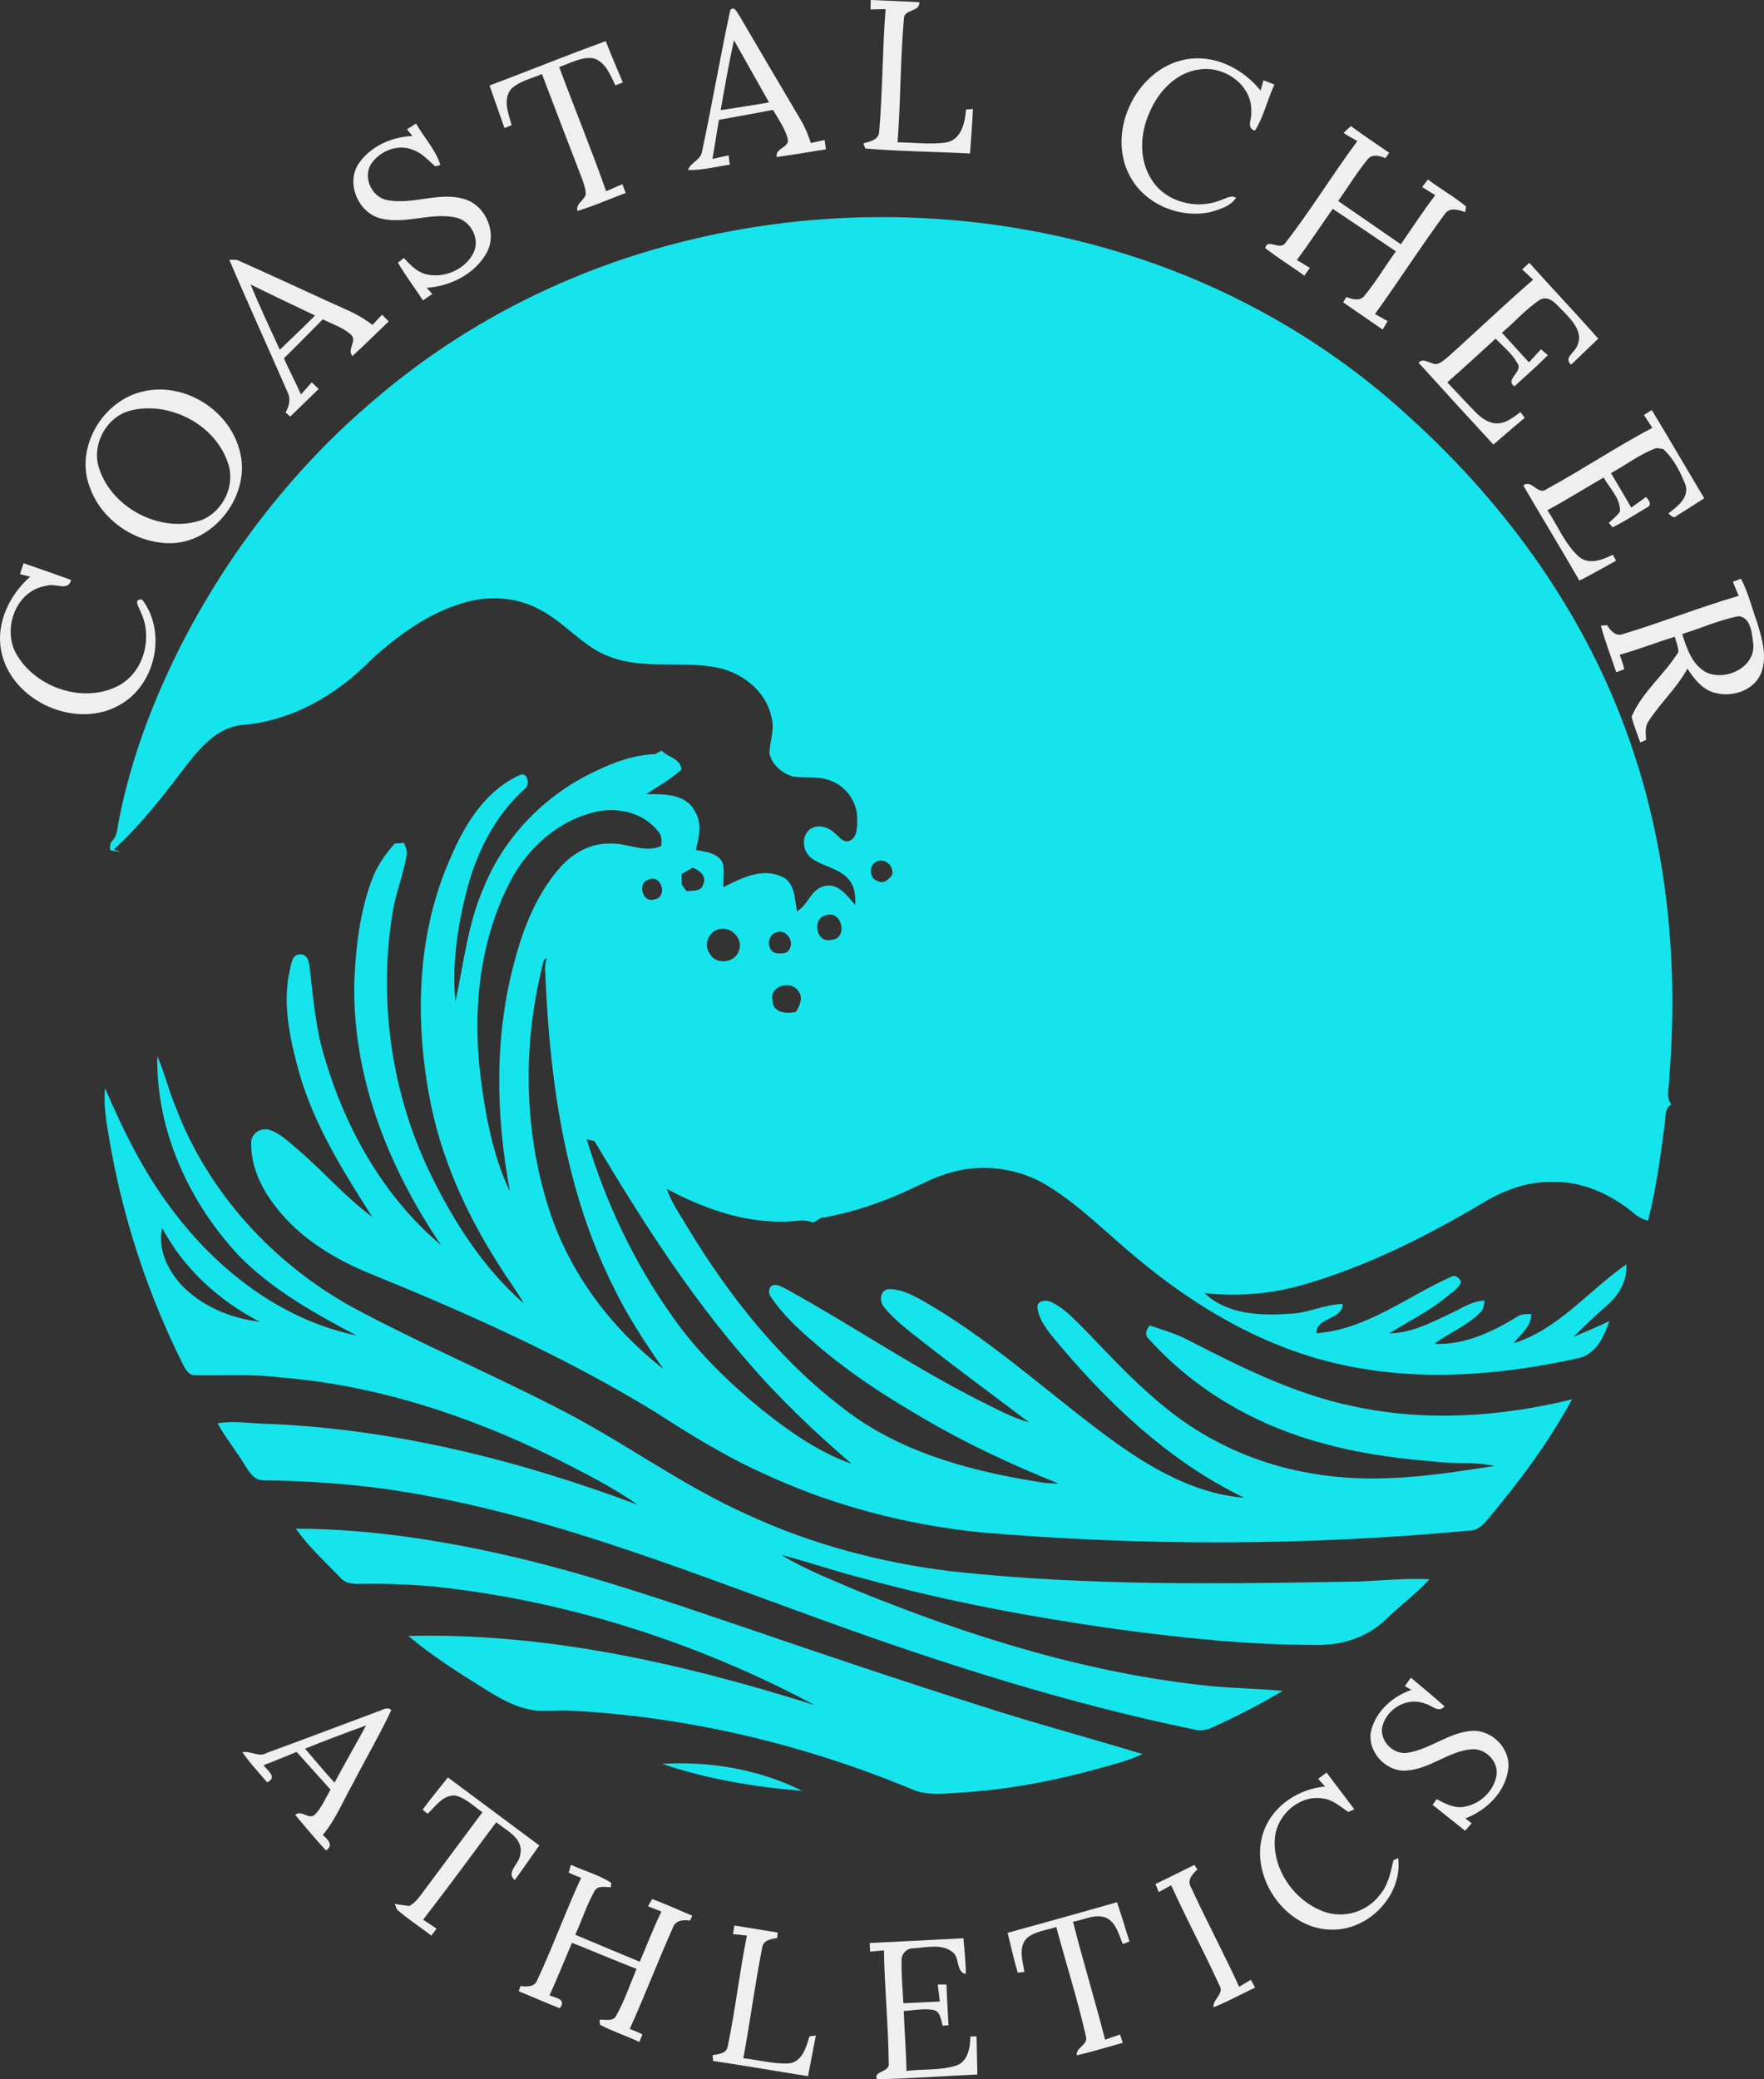 <?xml version="1.0" encoding="UTF-8"?>
<svg id="Layer_2" xmlns="http://www.w3.org/2000/svg" viewBox="0 0 534.51 629.95">
  <rect x="0" y="0" width="534.51" height="629.95" fill="#333333" stroke="none"/>
  <defs>
    <style>
      .cls-1 {
        fill: #efefef;
      }

      .cls-2 {
        fill: #16e4ed;
      }
    </style>
  </defs>
  <g id="Layer_1-2" data-name="Layer_1">
    <g>
      <path class="cls-1" d="M263.85,0c4.9.24,9.81.37,14.71.66.23,3.16-4.79,1.91-4.68,5.19-1.1,12.39-.94,24.88-1.92,37.28,4.97,0,9.99.76,14.93.01,4.45-.98,5.53-6.07,5.83-9.95.53-.05,1.57-.14,2.09-.18-.19,4.5-.58,9-.88,13.49-10.57-.54-21.18-.64-31.71-1.5-.16-.39-.46-1.16-.62-1.54,1.89-.56,4.6-1.01,4.8-3.46,1.05-12.38.96-24.84,1.94-37.23-1.53.04-3.06.07-4.58.1.02-.72.07-2.15.09-2.87Z"/>
      <path class="cls-1" d="M221.28,3.06c1.24-1.48,2.15.94,2.77,1.73,6.17,10.5,12.33,21,18.54,31.48,1.33,2.2,2.3,4.6,3.1,7.05,1.39-.3,2.78-.6,4.18-.9.09.7.29,2.11.39,2.82-4.97.79-9.93,1.65-14.91,2.33-.54-2.85,4.09-2.75,3.31-5.61-.85-3.17-2.81-5.87-4.43-8.67-5.45,1.06-10.91,2.02-16.37,3.02-.75,3.93-1.23,7.9-1.99,11.83,1.63-.36,3.27-.71,4.91-1.07l.36,2.84c-4.23.55-8.41,1.75-12.7,1.58.91-2.35,3.96-3.05,4.31-5.7,3.04-14.2,5.46-28.54,8.53-42.73ZM222.39,12.17c-1.52,7.03-2.78,14.12-4.03,21.21,4.89-.77,9.79-1.5,14.67-2.35-3.55-6.28-7.11-12.56-10.64-18.86Z"/>
      <path class="cls-1" d="M148.33,25.91c11.76-4.42,23.4-9.17,35.22-13.44,1.63,4.21,3.42,8.35,5.17,12.51-.76.29-1.51.59-2.26.88-1.52-3.1-2.9-7.01-6.53-8.17-3.7-.65-7.09,1.51-10.49,2.6,4.66,12.58,9.77,24.99,14.22,37.63,1.64-.71,3.29-1.41,4.93-2.11.25.66.75,2,1,2.66-4.88,1.79-9.63,3.95-14.63,5.43-.5-2.22,1.97-3.11,2.53-4.96.04-1.54-.53-3-.99-4.44-4.1-10.68-8.23-21.36-12.28-32.07-3.13,1.38-6.76,2.08-9.31,4.49-2.63,3.19-.85,7.5.13,10.99-.54.22-1.62.67-2.17.89-1.5-4.3-3.05-8.59-4.54-12.89Z"/>
      <path class="cls-1" d="M342.42,53.43c-7.66-13.95,2.62-34.11,18.57-35.68,8.12-.76,15.98,3.47,20.98,9.7.22-.78.65-2.35.87-3.13,1.1.43,2.21.86,3.33,1.29-2.17,4.57-3.2,9.71-5.91,13.98-2.75-.78-.85-3.67-1.12-5.6.46-7.99-7.82-13.96-15.32-12.99-7.24.71-12.83,6.64-15.5,13.07-2.95,6.48-3.29,14.57.81,20.64,4.28,6.56,13.45,8.84,20.57,6.01,1.58-.47,3.13-1.73,4.86-.82-1.7,2.55-4.78,3.49-7.57,4.31-9.32,2.12-20.03-2.21-24.57-10.78Z"/>
      <path class="cls-1" d="M123.34,39.18c.68-.44,2.05-1.33,2.73-1.77,2.36,4.22,5.97,7.96,7.36,12.57l-1.58.41c-2.05-1.78-3.88-3.98-6.53-4.9-4.5-2.03-10.04.1-12.76,4.03-2.77,4.07.02,10.27,4.82,11.11,7.81,1.51,15.81-2.72,23.56-.24,6.38,2.04,9.8,10.33,6.5,16.22-3.58,6.46-10.96,10.09-18.15,10.59.43.46,1.28,1.4,1.7,1.87-.95.64-1.89,1.28-2.84,1.93-2.48-3.84-5.28-7.47-7.58-11.42.46-.35,1.37-1.06,1.82-1.41,2.05,2.26,4.37,4.64,7.54,5.09,5.23.87,11.2-1.83,13.55-6.68,2.11-4.28-.95-9.92-5.59-10.72-7.38-1.52-14.85,2.09-22.23.39-6.95-1.49-10.95-10.53-7.06-16.57,3.56-5.33,10.06-8.22,16.35-8.48-.4-.51-1.21-1.52-1.61-2.02Z"/>
      <path class="cls-1" d="M407.12,40.27c.72-.71,1.46-1.4,2.23-2.06,3.78,2.79,7.69,5.42,11.58,8.07-.28.41-.84,1.23-1.12,1.63-1.8-.72-4.14-1.4-5.5.48-3.23,3.96-5.88,8.35-8.83,12.51,6.31,4.38,12.66,8.72,18.98,13.11,3.46-4.97,6.76-10.07,10.44-14.88-1.33-.82-2.65-1.63-3.97-2.45.58-.76,1.16-1.53,1.75-2.29,3.78,2.83,7.92,5.18,11.57,8.18l-.29,1.69c-2.02-.72-4.74-1.56-6.2.63-7.3,9.9-13.93,20.28-21.13,30.26,1.28.72,2.55,1.43,3.84,2.14l-1.52,2.56c-3.99-2.76-7.98-5.49-11.96-8.25l.96-1.6c1.79.64,4.14,1.4,5.52-.43,3.49-4.23,6.28-8.98,9.5-13.42-6.35-4.33-12.75-8.59-19.13-12.88-3.64,5.16-7.1,10.45-10.88,15.51,1.31.79,2.62,1.59,3.94,2.38-.56.79-1.12,1.57-1.67,2.36-3.89-2.86-8.04-5.35-11.83-8.34.58-3.17,4.46.89,6.07-1.58,7.75-9.9,14.27-20.75,21.81-30.84-1.37-.86-2.86-1.54-4.16-2.49Z"/>
      <path class="cls-1" d="M69.48,78.68c.58.02,1.75.06,2.34.07,11.08,4.92,22.06,10.09,33.13,15.07,2.81,1.21,5.48,2.76,7.93,4.62.96-1.03,1.92-2.07,2.88-3.09.51.5,1.52,1.52,2.02,2.02-3.65,3.52-7.27,7.07-10.99,10.51-1.79-2.11,1.61-4.6-.47-6.52-2.45-2.16-5.65-3.17-8.52-4.62-3.93,3.94-7.79,7.95-11.78,11.82,1.65,3.69,3.52,7.26,5.18,10.94,1.08-1.22,2.17-2.44,3.26-3.66l2.1,2.01c-2.85,2.8-5.75,5.56-8.62,8.35-.35-.32-1.05-.94-1.41-1.25,1.12-1.91,1.64-4.14.57-6.19-5.82-13.38-11.91-26.65-17.62-40.08ZM75.93,86.2c2.75,6.67,5.85,13.2,8.85,19.76,3.58-3.44,7.19-6.85,10.68-10.37-6.52-3.1-13.05-6.2-19.53-9.39Z"/>
      <path class="cls-1" d="M461.23,81.62c.72-.67,1.44-1.33,2.16-1.99,6.92,7.7,14.03,15.22,20.9,22.96-2.75,2.61-5.46,5.27-8.2,7.9-2.41-1.96,1.05-3.72,1.78-5.63,2.06-4.07-1.53-7.85-4.19-10.55-1.86-1.74-4.06-5.04-6.99-3.53-4.3,2.78-7.67,6.76-11.59,10.03,2.76,2.97,5.43,6.02,8.21,8.97,1.2-1.33,2.41-2.65,3.62-3.97.52.45,1.57,1.35,2.09,1.8-3.25,3.29-6.76,6.3-10.13,9.44-3.05-2.07,2.81-4.46.88-7.05-1.64-2.91-4.3-5.03-6.59-7.39-4.86,4.43-9.69,8.9-14.64,13.24,2.84,2.97,5.61,6.02,8.49,8.96,1.79,1.83,4.09,3.53,6.79,3.46,2.7-.09,4.81-1.93,6.91-3.41.32.43.95,1.31,1.27,1.74-3.21,2.65-6.33,5.39-9.49,8.09-7.58-8.25-15.17-16.5-22.68-24.81,1.29-1.4,2.83-.11,4.2.19,1.67.81,3.2-.75,4.44-1.68,8.75-7.82,17.21-15.97,26.09-23.65-1.11-1.05-2.22-2.09-3.33-3.12Z"/>
      <path class="cls-1" d="M43.38,118.59c12.29-2.89,25.73,5.37,29.1,17.45,4.12,13.34-7.52,28.93-21.54,28.53-10.36-.26-20.35-7.21-23.77-17.06-4.56-11.92,4-26.23,16.21-28.92ZM39.28,124.45c-7.24,2.01-11.68,10.54-9.19,17.63,4.03,12.16,19.11,19.76,31.2,15.41,6.31-2.68,10.07-10.41,7.85-16.99-3.77-11.9-17.93-19.19-29.86-16.05Z"/>
      <path class="cls-1" d="M500.5,124.22c5.38,8.87,10.58,17.85,15.9,26.75-2.79,1.74-5.52,3.58-8.34,5.27-.92,1.1-1.83-.17-2.52-.68,2.68-2.1,6.42-4.74,5.15-8.73-1.53-3.93-3.62-7.96-6.76-10.81-.51-.07-1.54-.2-2.05-.27-4.94,1.8-9.15,5.09-13.74,7.59,2.07,3.47,4.12,6.96,6.15,10.45,1.48-1.07,2.97-2.14,4.47-3.21.98,1.07,1.98,2.49.13,3.25-3.39,2.02-6.71,4.21-10.27,5.93-.28-.34-.85-1.02-1.13-1.35,1.15-1.11,2.49-2.07,3.37-3.43.23-4.03-3.14-7.01-4.94-10.31-5.71,3.26-11.24,6.83-17.06,9.9,3.16,4.67,5.27,10.22,9.52,14.05,3.04,2.63,7.19,1.02,10.31-.57.25.45.75,1.36,1,1.82-3.7,2.03-7.35,4.15-11.12,6.05-5.55-9.68-11.39-19.2-17-28.85,2.68-2.01,4.35,3.27,7.21,1.03,10.8-5.86,21.03-12.75,31.9-18.48-.86-1.3-1.71-2.6-2.55-3.89.59-.38,1.78-1.13,2.37-1.51Z"/>
      <path class="cls-1" d="M7.14,170.64c4.81,1.65,9.61,3.32,14.38,5.06-.81,3.68-4.95.76-7.46,1.79-9.4,1.31-13.64,13.49-8.83,21.13,5.97,9.88,20.2,14.59,30.61,9.15,7.85-4.1,10.54-14.75,6.74-22.5-.41-1.2-2.38-3.97.51-3.6,7.36,9.68,4.22,25.12-6.07,31.45-13.37,8.47-33.72-.49-36.68-15.99-1.58-8.44,2.56-16.88,8.79-22.41-.77-.19-2.31-.57-3.08-.77.37-1.1.73-2.21,1.09-3.31Z"/>
      <path class="cls-1" d="M525.07,176.26c.62-.23,1.85-.7,2.46-.93,2.27,4.3,3.38,9.12,5.04,13.68,1.43,4.78,2.96,10.11,1.05,14.97-2.13,5.16-8.55,7.3-13.69,6-3.94-.85-6.57-4.22-8.62-7.43-3.17,5.88-8.25,10.42-11.83,16.03-1.12,1.66-.82,3.71-.69,5.58-.45.2-1.33.59-1.77.78-.92-2.59-1.98-5.14-2.62-7.82,3.19-7.52,9.96-12.73,14.18-19.61-.02-1.58-.72-3.06-1.08-4.58-5.62,1.67-11.06,3.86-16.7,5.44.51,1.44,1.05,2.88,1.38,4.38l-2.44.92c-1.57-4.7-3.37-9.33-4.67-14.12.47-.04,1.42-.11,1.89-.15,1.03,1.69,2.72,3.62,4.95,2.66,11.74-3.54,23.15-8.11,34.93-11.54-.59-1.42-1.19-2.85-1.77-4.26ZM509.73,192.09c1.37,4.39,3.03,9.4,7.39,11.67,5.84,2.63,14.82-1.58,14.14-8.69-.44-2.96-.57-7.82-4.33-8.4-5.91,1.1-11.46,3.66-17.2,5.42Z"/>
      <path class="cls-1" d="M425.67,510.82c.6-.86,1.22-1.7,1.84-2.54,3.41,2.89,6.89,5.71,10.22,8.7-1.88,2.13-3.94-.4-5.96-.84-5.25-2.09-11.47,1.43-12.86,6.77-1.15,4.56,3.54,9.12,8.07,8.04,6.63-1.21,12.13-6.07,18.95-6.55,6.14-.43,11.91,5.45,11.07,11.61-.91,6.98-6.62,12.52-13.01,14.91.64.48,1.28.97,1.93,1.47-.49.57-1.49,1.69-1.98,2.26-3.29-2.61-6.58-5.21-9.84-7.84l1.2-1.72c2.62,1.35,5.48,2.92,8.55,2.27,4.66-.83,8.82-4.76,9.6-9.47.69-4.24-3.36-8.28-7.56-7.92-7.13.61-12.84,6.17-20.05,6.47-6.22.27-11.87-6.19-10.31-12.33,1.54-5.8,6.55-10.24,12.13-12.12-.67-.4-1.34-.79-1.99-1.17Z"/>
      <path class="cls-1" d="M114.29,518.6c1.41-.33,2.97-1.76,4.27-.48-3.61,7.72-7.97,15.07-11.85,22.66-2.88,5.09-5.09,10.62-8.89,15.13,1.41,1.39,3.44,3.02.96,4.72-3.23-3.48-6.27-7.14-9.32-10.77,2.01-1.76,4.19,1.81,6.06-.2,2.04-2.14,3.16-4.95,4.63-7.47-3.44-3.8-6.84-7.62-10.27-11.42-3.35,1.33-6.65,2.78-10.03,4.02,1.24,1.72,4.3,3.59,1.1,5.2-2.54-3.01-5.27-5.87-7.49-9.12,2.53-.53,4.96,1.69,7.41.19,11.16-4.09,22.29-8.29,33.42-12.46ZM92.45,529.79c2.95,3.45,5.84,6.96,8.92,10.3,3.1-5.83,6.41-11.56,9.57-17.35-6.19,2.26-12.39,4.55-18.49,7.05Z"/>
      <path class="cls-1" d="M399.41,538.93c.64-.48,1.91-1.43,2.55-1.9,2.81,3.69,5.61,7.38,8.4,11.1-.44.21-1.31.64-1.75.85-2.45-1.56-4.68-3.75-7.7-4.09-6.86-1.21-13.55,4.54-14.52,11.21-1.23,9.7,5.49,19.57,14.49,22.96,6.04,2.37,13.31.23,17.19-4.95,2.56-2.94,3.3-6.84,4.16-10.51.35-.17,1.07-.5,1.43-.67,1.36,11.17-8.73,21.71-19.8,21.69-14.66.21-26.09-16.95-20.7-30.44,2.96-7.39,10.55-12.22,18.34-12.93-.7-.78-1.4-1.55-2.09-2.32Z"/>
      <path class="cls-1" d="M128.06,548.27c2.42-3.36,5.11-6.51,7.65-9.78,9.24,6.86,18.47,13.75,27.71,20.62-2.51,3.48-4.89,7.05-7.45,10.49-2.8-2.39,1.43-4.95,1.66-7.67,1.18-4.9-4.13-7.34-7.28-9.84-7.35,9.86-14.63,19.78-22.14,29.52,1.36.9,2.72,1.79,4.08,2.7-.41.53-1.21,1.6-1.61,2.13-3.41-2.7-7.11-5.04-10.38-7.89-.18-.44-.52-1.3-.69-1.73,1.46.25,2.93.46,4.41.62,1.57-.8,2.65-2.23,3.69-3.58,6.14-8.29,12.34-16.53,18.48-24.82-2.69-1.79-5.07-4.39-8.34-5.05-3.71-.18-5.88,3.29-8.27,5.53-.38-.31-1.14-.94-1.52-1.25Z"/>
      <path class="cls-1" d="M172.99,564.97c4.04,1.85,8.51,3.06,12.21,5.47l-.13,1.35c-1.72-.07-4.1-.67-5.03,1.31-2.28,4.17-3.78,8.73-5.72,13.07,6.5,2.74,13.01,5.47,19.53,8.17,2.2-5.06,4.13-10.24,6.58-15.2-1.36-.54-2.74-1.1-4.09-1.61.32-.54.97-1.64,1.29-2.18,4.12,1.52,8.1,3.37,12.15,5.05-.18.37-.53,1.11-.71,1.49-2.05-.35-4.52-.08-5.23,2.25-4.52,10.1-8.44,20.46-13.02,30.54,1.29.53,2.6,1.03,3.85,1.68-.24.57-.71,1.71-.95,2.28-3.93-1.85-8.1-3.18-11.93-5.22l-.12-1.51c1.64-.15,3.93.66,4.97-1.09,2.57-4.53,4.21-9.53,6.24-14.31-6.56-2.55-13.03-5.31-19.57-7.91-2.27,5.3-4.41,10.67-6.79,15.93,1.81.81,5.18,1.02,3.13,3.9-4.2-1.61-8.3-3.45-12.47-5.14.14-.39.4-1.17.53-1.56,1.86.15,4.3.37,5.07-1.8,4.75-10.19,8.59-20.79,13.3-31-1.26-.52-2.53-1-3.76-1.57.17-.6.5-1.8.67-2.39Z"/>
      <path class="cls-1" d="M350.11,570.79c3.95-1.89,7.87-3.82,11.78-5.78.24.34.71,1.01.95,1.34-1.55,1.44-3.28,3.33-1.9,5.55,4.67,10.1,9.89,19.94,14.55,30.03,1.17-.71,2.35-1.43,3.53-2.13.32.6.96,1.79,1.28,2.38-4.21,1.96-8.27,4.26-12.59,5.97-.29-2.54,3.35-4.02,1.79-6.64-4.65-10.22-10-20.11-14.62-30.34-1.25.69-2.51,1.38-3.77,2.07-.34-.83-.67-1.65-1-2.45Z"/>
      <path class="cls-1" d="M305.32,585.59c11.05-3.07,22.12-6.12,33.14-9.29,1.35,3.94,2.52,7.95,3.78,11.93-.5.19-1.51.57-2.01.76-1.18-2.75-1.91-6.11-4.65-7.78-3.4-1.7-7.04.46-10.45,1,3.03,11.97,6.66,23.78,9.72,35.75,1.51-.53,3.03-1.07,4.55-1.58.2.63.59,1.9.79,2.54-4.64,1.26-9.23,2.72-13.93,3.76-.22-2.51,3.4-3.04,2.82-5.6-2.53-11.2-6.05-22.17-9.02-33.26-3,1.03-6.52,1.24-8.97,3.43-2.6,2.79-1.17,6.88-.69,10.18l-2.01.21c-1.21-3.97-2.05-8.03-3.07-12.05Z"/>
      <path class="cls-1" d="M222.52,583.36c4.38.7,8.75,1.43,13.13,2.14-.04.41-.11,1.23-.15,1.64-1.77.34-4.2.62-4.52,2.81-2.23,11.14-3.65,22.44-5.74,33.62,4.54.51,9.04,1.76,13.63,1.6,4.21-.39,5.39-4.88,6.42-8.23.48-.06,1.44-.17,1.91-.23-.77,4.1-1.58,8.2-2.36,12.3-9.6-1.5-19.16-3.2-28.76-4.62-.04-.44-.11-1.32-.15-1.75,1.77-.32,4.18-.42,4.57-2.61,2.33-11.13,3.58-22.47,5.82-33.63-1.4-.14-2.8-.28-4.19-.42.1-.65.29-1.97.39-2.62Z"/>
      <path class="cls-1" d="M263.52,588.67c9.47-.47,18.94-.95,28.41-1.44.3,3.6.7,7.2.72,10.83-3.18-.74-1.68-5.1-4.14-6.74-3.35-2.55-7.92-1.24-11.77-1.05-1.97-.02-3.64,1.65-3.55,3.64-.1,4.34.32,8.67.54,13,3.68-.19,7.36-.36,11.05-.51-.21-1.73-.43-3.45-.63-5.16.66.01,1.98.02,2.64.02.16,4.11.37,8.21.62,12.32l-1.78.14c-.54-1.68-.59-4.29-2.73-4.75-3-.58-6.04.13-9.04.3.19,6.05.71,12.08.81,18.14,5-.61,10.21-.08,15.06-1.61,3.67-1.27,4.21-5.47,4.31-8.81.46-.01,1.39-.02,1.86-.03.08,3.84.16,7.69.25,11.54-10.13.47-20.26,1.23-30.39,1.45-1.42-2.49,4.13-2.1,3.53-4.99-.11-11.36-1.28-22.71-1.44-34.07-1.4.12-2.8.25-4.2.39-.03-.65-.1-1.96-.13-2.61Z"/>
    </g>
    <g>
      <path class="cls-2" d="M197.75,75.69c46.52-13.64,97.04-13.22,143.3,1.29,31.93,9.94,61.69,26.89,86.26,49.61,29.6,26.81,53.61,60.37,66.65,98.3,11.31,32.33,14.59,67.09,11.88,101.12.11,2.87-1.27,6.06.58,8.6-2.16,1.21-1.64,3.94-2,6.01-1.3,9.79-2.57,19.65-5.07,29.23-1.51-.43-2.95-1.1-4.11-2.16-7.05-5.87-16-10.01-25.33-9.59-7.34-.11-14.4,2.6-20.62,6.34-17.44,10.38-35.8,19.56-55.4,25.08-9.39,2.6-19.25,3.28-28.92,2.25,6.8,6.49,17.07,6.93,25.93,6.24,5.49-.14,10.5-2.89,15.98-2.92-.22,4.89-8.04,3.92-8,8.83,15.17-1.1,27.37-11.09,40.79-17.08,1.29-.78,2.56.33,3.06,1.52-.8,2.21-3.05,3.32-4.71,4.8-5.28,4.25-11.36,7.27-17.1,10.81,6.53-.05,12.48-3.13,18.25-5.85,3.48-1.56,6.75-4,10.71-4.08-.34,1.18-.2,2.68-1.28,3.54-4.01,4.08-9.47,6.17-14,9.57,9.07.43,17.66-3.63,25.21-8.28,1.21-.87,2.73-.67,4.13-.78.16,3.85-3.26,6.1-5.3,8.89,13.63-4.29,22.74-15.99,34.14-23.91.36,4.73-2.12,9.15-5.59,12.18-3.57,3.15-7.06,6.4-10.42,9.77,3.67-1.5,7.31-3.09,10.9-4.78-1.66,4.78-4.15,10.26-9.71,11.3-22.94,5.07-47.01,7.03-70.17,2.18-23.57-4.82-44.91-17.18-63.21-32.49-8.98-7.35-17.13-15.81-27.06-21.94-9.13-5.66-20.72-7.04-30.91-3.61-4.1,1.27-7.88,3.34-11.79,5.08-7.96,3.69-16.36,6.43-24.98,8.09-1.51-.2-2.35,1.38-3.68,1.51-2.63-1.17-5.54-.21-8.3-.27-12.65.36-24.8-4.03-35.81-9.9,1.37,4.14,3.98,7.7,6.15,11.45,13.13,21.76,29.36,42.1,50.07,57.09,16.99,12.16,37.72,17.33,58.06,20.5,1.49.16,3,.2,4.52.27-15.15-6.09-29.96-13.03-43.93-21.51-10.75-6.3-21.14-13.29-30.52-21.51-4.67-3.98-9.2-8.25-12.66-13.35-.99-1.11-1.04-3.22.55-3.8,1.53-.28,2.87.69,4.18,1.32,19.6,10.84,38.19,23.45,58.17,33.61,4.96,2.41,9.82,5.18,15.17,6.66-10.22-7.74-20.56-15.34-30.68-23.21-4.54-3.72-9.53-7.04-13.22-11.67-1.54-1.63-1.32-5.18,1.33-5.45,3.3-.15,6.41,1.37,9.26,2.86,19.65,10.98,36.4,26.17,54.25,39.71,13,9.84,27.6,19.28,44.28,20.61-23.29-11.22-42.23-29.52-58.5-49.28-1.94-2.52-3.92-5.29-4.2-8.56.16-2.01,2.54-2.08,3.98-1.57,4.42,2.04,7.65,5.81,11.06,9.16,11.76,12.29,23.62,25.1,38.94,33,16.02,8.64,34.49,12.12,52.58,11.3,10.75-.35,21.39-2.09,32.01-3.68-6.25-1.43-12.72-.5-19.03-1.42-19.07-1.48-38.31-5.22-55.45-14-11.39-5.76-21.81-13.57-30.33-23.09-1.33-1.14-.8-3.04.38-4.05,3.84,1.36,7.82,2.4,11.42,4.36,15.97,8.17,32.22,16.37,49.91,20.05,21.93,4.82,44.84,3.3,66.52-2.03-7.11,13.16-16.14,25.17-25.75,36.6-1.4,1.72-3.23,3.25-5.58,3.18-49.2,4.58-98.8,4.7-148.03.49-22.59-2.33-44.85-8.16-65.46-17.73-11.62-5.22-22.46-11.94-33.15-18.83-27.34-16.71-56.69-29.81-86.33-41.86-11.55-4.72-22.66-11.68-29.87-22.1-3.67-5.16-6.27-11.42-6.02-17.83.15-2.68,3.21-4.43,5.69-3.51,3.39,1.17,5.93,3.86,8.65,6.08,7.64,6.53,14.23,14.3,22.35,20.25-8.77-13.71-17.57-27.73-22.11-43.52-2.77-10.13-5.27-20.85-2.89-31.31.45-1.75.64-4.77,3.07-4.69,2.16-.26,2.7,2.05,2.91,3.67,1.13,9.47,1.82,19.09,4.76,28.23,6.37,21.36,17.91,41.7,35.1,56.17-16.18-23.8-27.35-52.07-26.24-81.22.49-9.91,1.74-19.91,5.18-29.27,1.52-4.2,4.06-7.92,7.03-11.21.93-.06,1.86-.12,2.8-.17.52,1.29,1.11,2.66.72,4.08-1.02,5.6-3.14,10.94-4.12,16.55-4.42,26.58-.61,54.45,10.99,78.79,7.15,14.86,16.24,29.2,28.73,40.14-2.34-4.15-5.31-7.9-7.75-12-9.93-15.51-17.6-32.68-20.93-50.87-4.43-24.07-3.61-49.81,6.55-72.4,4.25-10.04,10.61-20.28,20.93-24.88,2.46-.97,3.12,3.14,1.42,4.23-8.8,7.91-14.35,18.81-17.38,30.12-2.92,11.17-4.7,22.79-3.59,34.34,2.54-11.66,3.75-23.74,8.65-34.76,6.29-15.42,18.69-28.03,33.73-35.05,5.68-2.78,11.75-4.98,18.14-5.19.64-.38,1.29-.74,1.96-1.09,1.91,2.11,5.68,2.27,6.01,5.76-3.23,2.92-7.06,5.05-10.68,7.44,5.1.02,11.81-.25,14.61,4.97,2.41,3.61,1.43,8.04.41,11.93,2.97.6,7.01.91,8.26,4.24.43,2.32.06,4.7.07,7.05,5.34-2.62,11.37-5.87,17.4-3.34,4.37,1.58,4.2,6.87,4.91,10.66,3.49-1.91,4.25-6.85,8.44-7.67,4.23-.96,6.8,3.1,9.28,5.74,0-2.63-.1-5.49-1.9-7.6-2.9-3.57-7.88-3.98-11.44-6.6-2.41-1.89-3.07-5.71-1.09-8.12,2.13-2.39,6-1.59,8.06.48,1.41,1.05,2.7,3.3,4.78,2.35,2.34-1.23,2.1-4.4,2.14-6.67.03-5.26-3.63-10.18-8.64-11.69-3.45-1.23-7.15-.53-10.7-1.04-3.39-.9-6.59-3.64-7.26-7.18.19-3.69,1.72-7.39.56-11.07-1.64-7.54-8.45-12.94-15.72-14.63-10.93-2.39-22.58.62-33.22-3.43-8.3-3.03-13.7-10.58-21.51-14.45-7.07-3.79-15.67-4.12-23.25-1.76-10.53,3.19-19.57,9.84-27.6,17.16-10.22,10.51-23.7,18.32-38.48,19.69-7.34.36-12.64,6.15-16.87,11.55-7,9.17-14.02,18.42-22.56,26.23l2.11.72c-1.08-.12-2.14-.29-3.2-.52-.11-.99-.1-2.17.67-2.91,1.67-1.78,1.5-4.38,2.04-6.61,3.69-18.65,10.56-36.55,19.19-53.45,14.49-28.04,34.3-53.42,58.46-73.77,24.34-20.84,53.24-36.2,83.99-45.16ZM154.74,266.8c-9.48,18.05-11.57,39.16-9.16,59.17,1.52,11.99,3.73,24.11,8.96,35.1-4.4-23.42-4.85-47.99,1.72-71.07,2.58-9.56,6.5-19,12.96-26.62,3.85-4.59,9.58-8.06,15.72-7.79,5.2-.25,10.28,2.94,15.39.77.23-1.65.2-3.52-1.12-4.73-4.52-5.62-12.58-7.3-19.34-5.52-10.95,2.72-19.95,10.83-25.13,20.69ZM265.17,261.29c-1.99,1.21-1.66,4.99.73,5.61,1.69,1.08,3.47-.45,4.4-1.78.85-2.85-2.67-5.66-5.13-3.83ZM206.53,264.79c0,.81.03,2.41.04,3.22.36.49,1.08,1.47,1.45,1.96,1.8-.2,4.47.27,5.06-2.05,1.2-2.47-1.16-4.28-3.18-5.05-1.13.64-2.25,1.27-3.37,1.92ZM196.33,266.55c-3.36,1.21-1.51,7.26,2.07,5.91,4.15-.76,1.92-7.91-2.07-5.91ZM250.19,277.33c-4.29.88-2.85,8.56,1.6,7.43,5.37-.2,3.41-9.31-1.6-7.43ZM218.35,281.4c-3.41.41-5.4,4.66-3.31,7.46,1.81,3.62,7.71,2.95,8.88-.85,1.3-3.47-2.08-7.11-5.57-6.61ZM235.33,282.46c-2.97.66-3.21,5.52-.25,6.31,1.45.14,3.52.34,4.19-1.31,1.49-2.48-1.24-6.1-3.94-5ZM164.74,291.08c-6.38,24.48-6.19,50.72,1.49,74.89,6.12,19.4,18.8,36.3,34.76,48.76-5.52-7.97-10.91-16.06-15.11-24.82-14.43-28.7-19.12-61.11-20.56-92.88.04-2.23-.59-4.63.48-6.72-.42.15-.81.38-1.06.77ZM234.07,303.05c-.03,3.77,4.26,4.18,7.07,3.52,1.19-1.83,2.38-4.45.7-6.38-2.2-3.35-8.82-1.49-7.77,2.86ZM177.77,345.14c5.76,19.19,14.47,37.61,26.13,53.93,7.35,10.46,16.57,19.45,26.4,27.56,8.47,6.75,17.44,13.23,27.74,16.85-11.21-9.62-21.96-19.83-31.58-31.07-17.89-20.43-32.43-43.45-46.33-66.69-.59-.15-1.77-.43-2.36-.58Z"/>
      <path class="cls-2" d="M47.67,320c2.21,5.01,3.43,10.38,5.57,15.42,9.85,26.08,29.84,47.71,54.21,60.99,19.81,10.59,40.5,19.44,60.49,29.69,20.16,10.05,38.26,23.8,58.89,32.94,19.28,8.89,40.04,14.36,61.08,16.97,41.14,4.56,82.61,3.86,123.93,3.13,7.11-.33,14.22-1.01,21.34-.68-4.19,4.45-9.1,8.14-13.49,12.38-5.5,5.27-13.27,7.69-20.79,7.51-20.46.05-40.87-2.11-61.12-4.86-25.21-3.58-50.3-8.23-74.88-14.94-8.82-2.19-17.41-5.18-26.19-7.49,7.3,4.52,15.39,7.53,23.23,10.96,34.25,13.9,69.99,25.06,106.9,28.8,7.25.67,14.55.8,21.81,1.46-6.87,4.1-13.98,7.78-21.28,11.05-1.74.81-3.68,1.17-5.55.65-38.91-8.03-76.84-20.16-114.14-33.73-42.75-15.48-85.46-32.68-130.75-39.12-12.26-1.69-24.63-2.5-37-2.65-2.92.13-4.48-2.61-5.83-4.73-2.57-4.28-5.79-8.14-8.16-12.54,4.99-.85,10.01.08,15.01.16,38.48,1.54,76.23,11.02,112.18,24.48-7.87-5.58-16.55-9.84-25.13-14.19-25.99-12.78-54.03-22.04-83.03-24.34-8.64-1.14-17.37-.48-26.05-.68-1.51-.02-2.5-1.43-3.16-2.61-10.93-21.74-18.64-45.11-22.68-69.11-.86-5.03-1.77-10.13-1.24-15.25,5.53,12.93,11.81,25.66,20.37,36.9,13.69,18.28,33.08,33.31,55.77,38.02-12.63-6.7-25.36-13.76-35.49-24.04-15.22-16.25-25.23-38.04-24.82-60.55ZM49.15,372.05c-1.45,6.23,1.55,12.44,5.6,17.02,6.23,6.67,15.05,10.31,24.01,11.4-12.36-6.35-23.05-16.08-29.61-28.42Z"/>
      <path class="cls-2" d="M89.64,463.14c22.66.06,45.2,3.64,67.22,8.84,23.22,5.54,45.82,13.31,68.41,20.96,23.95,8.2,47.93,16.28,72.06,23.92,16.17,5.24,32.61,9.6,48.85,14.56-4.23,1.98-8.76,3.15-13.25,4.36-14.04,3.92-28.48,6.57-43.06,7.4-4.39.26-8.98.77-13.17-.94-32.62-13.58-67.48-21.96-102.79-23.92-3.66-.29-7.33.09-10.98-.05-5.89-.47-11.13-3.5-16.03-6.56-7.96-4.97-15.97-9.98-23.14-16.07,41.97-1.05,83.33,8.43,123.13,20.96-36.18-19.3-76.06-31.97-116.9-36.09-7.03-.53-14.08-.78-21.12-.64-2.06.05-4.34-.2-5.73-1.89-4.63-4.83-9.63-9.35-13.5-14.84Z"/>
      <path class="cls-2" d="M200.63,534.39c14.48-.87,29.39,1.65,42.41,8.17-14.38-1.14-28.71-3.53-42.41-8.17Z"/>
    </g>
  </g>
</svg>
